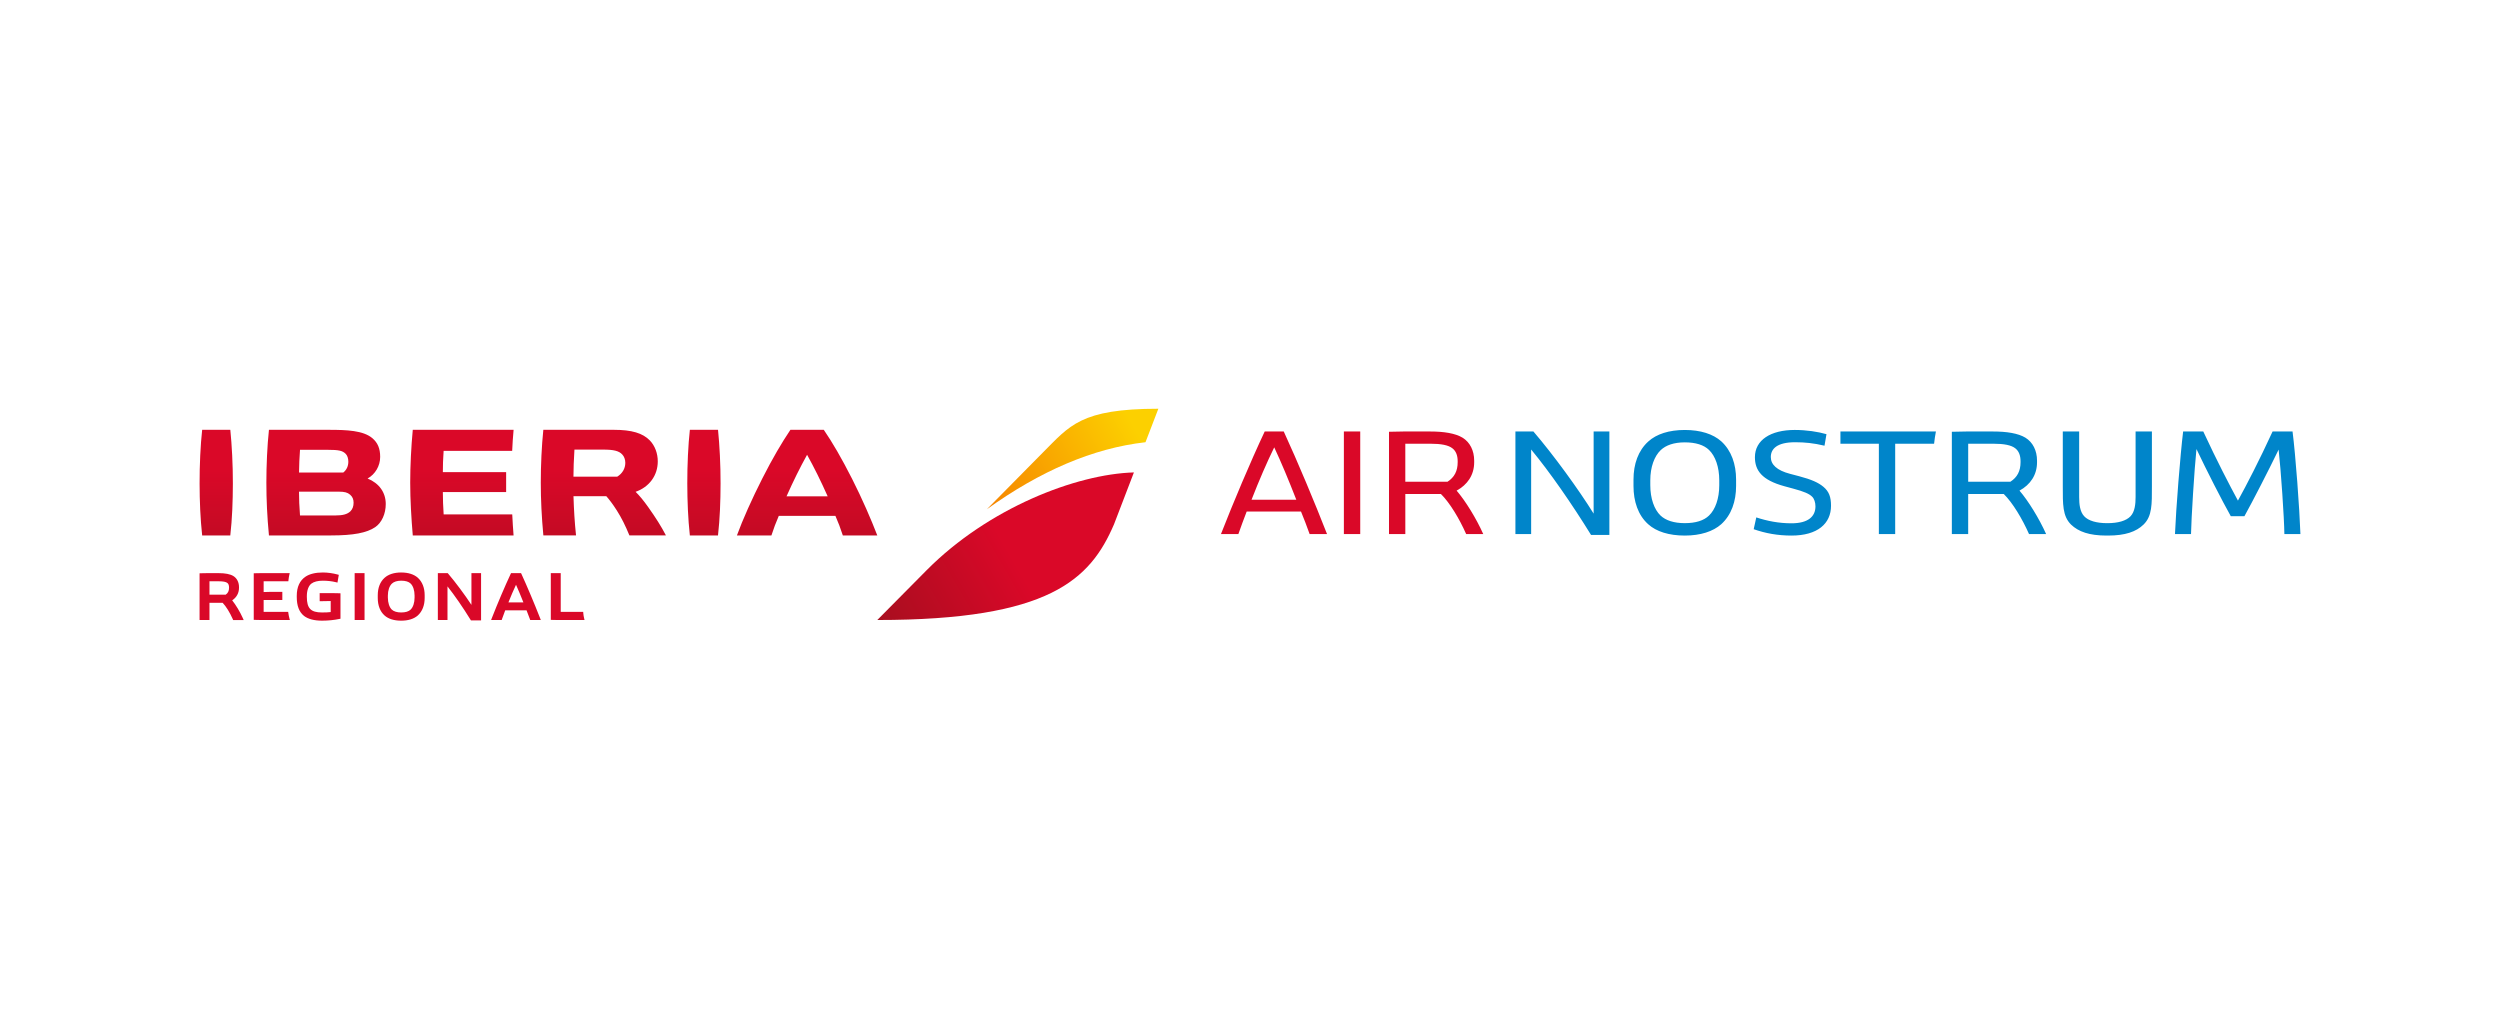 <?xml version="1.0" encoding="UTF-8"?>
<svg id="a" xmlns="http://www.w3.org/2000/svg" width="238" height="98" xmlns:xlink="http://www.w3.org/1999/xlink" viewBox="0 0 238 98">
  <defs>
    <style>
      .e {
        fill: #da0828;
      }

      .e, .f, .g, .h, .i {
        stroke-width: 0px;
      }

      .f {
        fill: #0085ca;
      }

      .g {
        fill: url(#b);
      }

      .h {
        fill: url(#c);
      }

      .i {
        fill: url(#d);
      }
    </style>
    <linearGradient id="b" x1="84.329" y1="37.573" x2="108.734" y2="51.664" gradientTransform="translate(0 98) scale(1 -1)" gradientUnits="userSpaceOnUse">
      <stop offset="0" stop-color="#a80e1f"/>
      <stop offset=".5" stop-color="#da0828"/>
    </linearGradient>
    <linearGradient id="c" x1="93.749" y1="49.866" x2="110.136" y2="59.328" gradientTransform="translate(0 98) scale(1 -1)" gradientUnits="userSpaceOnUse">
      <stop offset="0" stop-color="#f68400"/>
      <stop offset=".85" stop-color="#fcd000"/>
    </linearGradient>
    <linearGradient id="d" x1="51.259" y1="39.205" x2="51.259" y2="56.765" gradientTransform="translate(0 98) scale(1 -1)" gradientUnits="userSpaceOnUse">
      <stop offset="0" stop-color="#a80e1f"/>
      <stop offset=".8" stop-color="#da0828"/>
    </linearGradient>
  </defs>
  <path class="e" d="M22.106,57.151c.419-.279.647-.697.647-1.191v-.067c0-.461-.197-.847-.542-1.057-.301-.182-.77-.273-1.394-.273h-1.081c-.204,0-.431.006-.605.011l-.132.005v4.448h.942v-1.639h1.256c.319.331.685.921.965,1.557l.035.082h1l-.085-.194c-.26-.581-.661-1.247-1.008-1.682l0-0ZM21.805,55.917v.037c0,.3-.098.505-.319.66h-1.544v-1.276h.887c.417,0,.683.052.818.162.106.081.157.223.157.417ZM27.548,58.853l.046.173h-2.701c-.204,0-.442-.007-.603-.013l-.134-.004v-4.431l.134-.005c.163-.005.403-.011.603-.011h2.688l-.039.167c-.032.135-.055.293-.078.486l-.013.122h-2.352v1.026c.237-.014.467-.016.597-.016h1.182v.775h-1.779v1.128h2.336l.017.119c.026.185.058.343.097.483h0ZM32.28,56.478l.134.005v2.419l-.109.023c-.501.105-1.082.163-1.642.163-.747,0-1.328-.152-1.721-.453-.466-.376-.69-.962-.69-1.797v-.111c0-.845.282-1.46.84-1.833.395-.261.952-.394,1.651-.394.436,0,.955.071,1.389.191l.121.033-.126.738-.143-.037c-.389-.095-.809-.144-1.247-.144-.482,0-.852.095-1.098.281-.267.206-.427.645-.427,1.176v.086c0,1.094.378,1.482,1.445,1.482.345,0,.61-.011.826-.039v-1.05l-1.05.019v-.772h1.182c.238,0,.506.007.666.013l-0.0 0ZM33.763,54.562h.942v4.464h-.942v-4.464ZM38.195,54.5c-.672,0-1.217.175-1.581.505-.427.382-.651.956-.651,1.661v.26c0,.711.222,1.287.644,1.665.36.326.909.498,1.588.498.668,0,1.213-.172,1.582-.498.425-.389.651-.964.651-1.665v-.26c0-.703-.226-1.278-.653-1.666-.367-.326-.913-.499-1.58-.499ZM38.195,58.307c-.397,0-.705-.095-.894-.272-.235-.226-.376-.652-.376-1.142v-.198c0-.482.143-.906.384-1.135.191-.183.499-.279.887-.279.408,0,.709.092.894.271.237.226.377.652.377,1.142v.198c0,.49-.139.916-.379,1.144-.184.179-.484.27-.892.27ZM44.88,54.562h.918v4.502h-.963l-.041-.065c-.727-1.18-1.512-2.315-2.193-3.176v3.204h-.918v-4.464h.937l.043.048c.695.812,1.579,2.001,2.217,2.973v-3.021h-0ZM49.641,54.642l-.037-.08h-.953l-.037.078c-.538,1.147-1.241,2.794-1.79,4.199l-.073.187h1.009l.031-.091c.116-.324.218-.603.305-.831h2.031c.108.261.221.558.317.831l.032.091h1.009l-.072-.187c-.549-1.401-1.243-3.049-1.772-4.198v-0ZM49.828,57.349h-1.427c.243-.61.488-1.179.724-1.679.212.471.449,1.034.703,1.679ZM55.648,59.027h-2.473c-.204,0-.442-.007-.605-.013l-.134-.004v-4.448h.945v3.689h2.139l.009.126c.011.147.041.326.078.479,0,0,.041.17.041.17Z"/>
  <path class="g" d="M88.248,54.252c5.83-5.861,14.172-9.118,19.7-9.277l-1.895,4.941c-2.257,5.252-6.125,9.109-22.534,9.109l4.728-4.773Z"/>
  <path class="h" d="M93.949,48.481l5.319-5.387c2.569-2.56,3.58-4.182,11.007-4.182l-1.224,3.188c-5.015.567-10.051,2.755-15.102,6.381Z"/>
  <path class="i" d="M60.509,46.821c1.305-.459,2.111-1.56,2.111-2.898,0-.766-.274-1.491-.753-1.99-.677-.702-1.732-1.014-3.419-1.014h-6.723c-.159,1.542-.242,3.379-.242,5.025,0,1.634.082,3.28.245,5.029h3.11c-.136-1.301-.2-2.417-.243-3.732h3.128c.228.251.603.73.996,1.35.455.719.809,1.427,1.201,2.381h3.477c-.456-.872-.951-1.657-1.694-2.705-.425-.599-.826-1.085-1.194-1.448l0-0ZM58.759,45.381h-4.167c.002-.743.033-1.589.095-2.579h2.735c1.007,0,1.497.124,1.81.457.187.186.298.486.298.8,0,.541-.28,1.022-.771,1.321ZM21.926,40.92c.146,1.426.247,3.339.243,5.112-.004,1.707-.064,3.348-.245,4.942h-2.678c-.174-1.602-.241-3.239-.245-4.942-.004-1.777.086-3.675.245-5.113,0,0,2.68,0,2.68,0ZM81.104,45.558c-.977-1.926-1.854-3.434-2.678-4.638h-3.18c-.808,1.201-1.695,2.702-2.671,4.626-.983,1.936-1.87,3.92-2.421,5.429h3.284c.2-.629.442-1.266.702-1.864h5.392c.261.595.491,1.195.706,1.864h3.281c-.583-1.512-1.432-3.482-2.414-5.417ZM74.877,47.25c.661-1.483,1.27-2.712,1.957-3.955.675,1.214,1.284,2.443,1.96,3.955h-3.917ZM68.356,40.92c.146,1.426.247,3.339.242,5.112-.004,1.707-.065,3.348-.245,4.942h-2.679c-.173-1.602-.24-3.239-.244-4.942-.004-1.777.086-3.675.245-5.113,0,0,2.68,0,2.68,0ZM42.233,42.923c-.054.67-.074,1.475-.074,2.025h6.025v1.897h-6.025c.002.675.025,1.369.076,2.125h6.531c.035.722.074,1.334.126,2.004h-9.596c-.136-1.607-.244-3.395-.244-5.024,0-1.635.095-3.439.244-5.032h9.598c-.064.708-.103,1.299-.135,2.004h-6.525l0.0 0ZM34.994,45.556c.733-.412,1.198-1.204,1.198-2.06,0-.794-.23-1.344-.743-1.781-.865-.735-2.45-.796-4.135-.796h-5.711c-.162,1.502-.245,3.395-.245,5.025,0,1.634.075,3.235.245,5.029h5.928c2.097,0,3.39-.244,4.192-.791.617-.425,1-1.267,1-2.2,0-1.1-.628-1.977-1.729-2.426h0ZM28.561,42.822h2.63c1.064,0,1.418.08,1.723.387.155.158.248.435.248.744,0,.425-.172.791-.484,1.033h-4.21c.01-.752.04-1.452.093-2.163v-0ZM33.356,48.679c-.295.276-.711.393-1.436.393h-3.359c-.067-.799-.093-1.605-.095-2.266h3.786c.547,0,.828.074,1.073.283.23.195.337.44.337.768,0,.346-.101.616-.306.822v0Z"/>
  <path class="e" d="M122.213,41.078c1.34,2.908,2.968,6.812,4.12,9.764h-1.657c-.244-.691-.547-1.483-.822-2.147h-5.168c-.26.664-.55,1.456-.793,2.147h-1.657c1.153-2.952,2.795-6.856,4.164-9.764,0,0,1.813,0,1.813,0ZM123.408,47.573c-.718-1.844-1.439-3.573-2.101-4.985-.692,1.412-1.442,3.141-2.16,4.985h4.261ZM129.494,41.078v9.764h-1.557v-9.764h1.557ZM136.15,41.078c1.311,0,2.391.172,3.083.588.706.435,1.109,1.226,1.109,2.19v.157c0,1.196-.634,2.132-1.672,2.695.835.966,1.873,2.65,2.535,4.134h-1.627c-.634-1.44-1.557-2.982-2.404-3.815h-3.387v3.815h-1.554v-9.737c.431-.015.936-.027,1.396-.027h2.52-0ZM133.787,45.859h4.019c.649-.419.965-1.01.965-1.859v-.086c0-.547-.159-.966-.49-1.226-.389-.316-1.095-.446-2.104-.446h-2.391s0,3.616 0,3.616Z"/>
  <path class="f" d="M145.981,41.078c1.915,2.231,4.323,5.544,5.733,7.819v-7.819h1.499v9.85h-1.744c-1.83-2.965-3.918-5.976-5.704-8.136v8.05h-1.497v-9.764s1.713,0,1.713,0ZM155.509,45.655c0-1.469.448-2.764,1.413-3.629.778-.706,1.974-1.093,3.472-1.093,1.496,0,2.692.387,3.469,1.079.965.88,1.413,2.174,1.413,3.643v.606c0,1.469-.449,2.766-1.413,3.644-.778.691-1.974,1.081-3.469,1.081-1.498,0-2.71-.375-3.487-1.081-.965-.864-1.398-2.175-1.398-3.644v-.606ZM157.108,46.19c0,1.268.376,2.32.978,2.893.49.461,1.268.721,2.308.721,1.034,0,1.812-.245,2.302-.721.605-.574.978-1.626.978-2.893v-.461c0-1.268-.373-2.32-.978-2.896-.49-.475-1.268-.72-2.302-.72-1.04,0-1.802.274-2.29.735-.608.576-.996,1.613-.996,2.881v.461ZM173.693,42.431c-1.023-.245-1.874-.33-2.795-.33-1.729,0-2.317.632-2.317,1.409,0,.721.576,1.268,1.828,1.598l.878.231c1.152.304,1.829.606,2.305,1.008.532.448.721.966.721,1.802,0,1.7-1.283,2.837-3.762,2.837-1.323,0-2.477-.215-3.599-.606l.246-1.123c1.05.346,2.145.561,3.354.561,1.584,0,2.279-.647,2.279-1.613,0-.361-.116-.734-.319-.922-.272-.275-.763-.488-1.786-.763l-.851-.231c-2.16-.591-2.807-1.513-2.807-2.766,0-1.629,1.497-2.592,3.787-2.592,1.138,0,2.22.171,3.025.402l-.187,1.096v0ZM184.299,41.078c-.073.373-.129.748-.174,1.165h-3.703v8.599h-1.554v-8.599h-3.659v-1.165h9.09ZM189.735,41.078c1.309,0,2.39.172,3.082.588.706.435,1.108,1.226,1.108,2.19v.157c0,1.196-.633,2.132-1.67,2.695.834.966,1.872,2.65,2.536,4.134h-1.628c-.636-1.44-1.557-2.982-2.406-3.815h-3.386v3.815h-1.555v-9.737c.432-.015.936-.027,1.398-.027,0,0,2.521,0,2.521,0ZM187.371,45.859h4.02c.649-.419.965-1.01.965-1.859v-.086c0-.547-.159-.966-.49-1.226-.388-.316-1.095-.446-2.102-.446h-2.392s0,3.616 0,3.616ZM197.936,41.078v6.235c0,.692.072,1.396.475,1.83.403.446,1.21.662,2.175.662h.056c.978,0,1.771-.216,2.189-.662.404-.434.477-1.138.477-1.83v-6.235h1.553v5.213c0,1.714.031,2.837-.791,3.643-.706.691-1.758,1.052-3.386,1.052h-.143c-1.628,0-2.666-.361-3.384-1.052-.807-.807-.779-1.929-.779-3.643v-5.213s1.557,0,1.557,0ZM209.752,41.078c1.297,2.793,2.478,5.068,3.3,6.581.834-1.513,2.015-3.788,3.298-6.581h1.9c.289,2.231.665,7.329.75,9.764h-1.528c-.015-1.498-.331-6.121-.547-8.038-.978,2.018-2.435,4.855-3.256,6.339h-1.297c-.835-1.484-2.306-4.365-3.269-6.395-.202,1.974-.489,6.596-.518,8.094h-1.527c.101-2.435.505-7.533.777-9.764,0,0,1.915,0,1.915,0Z"/>
</svg>